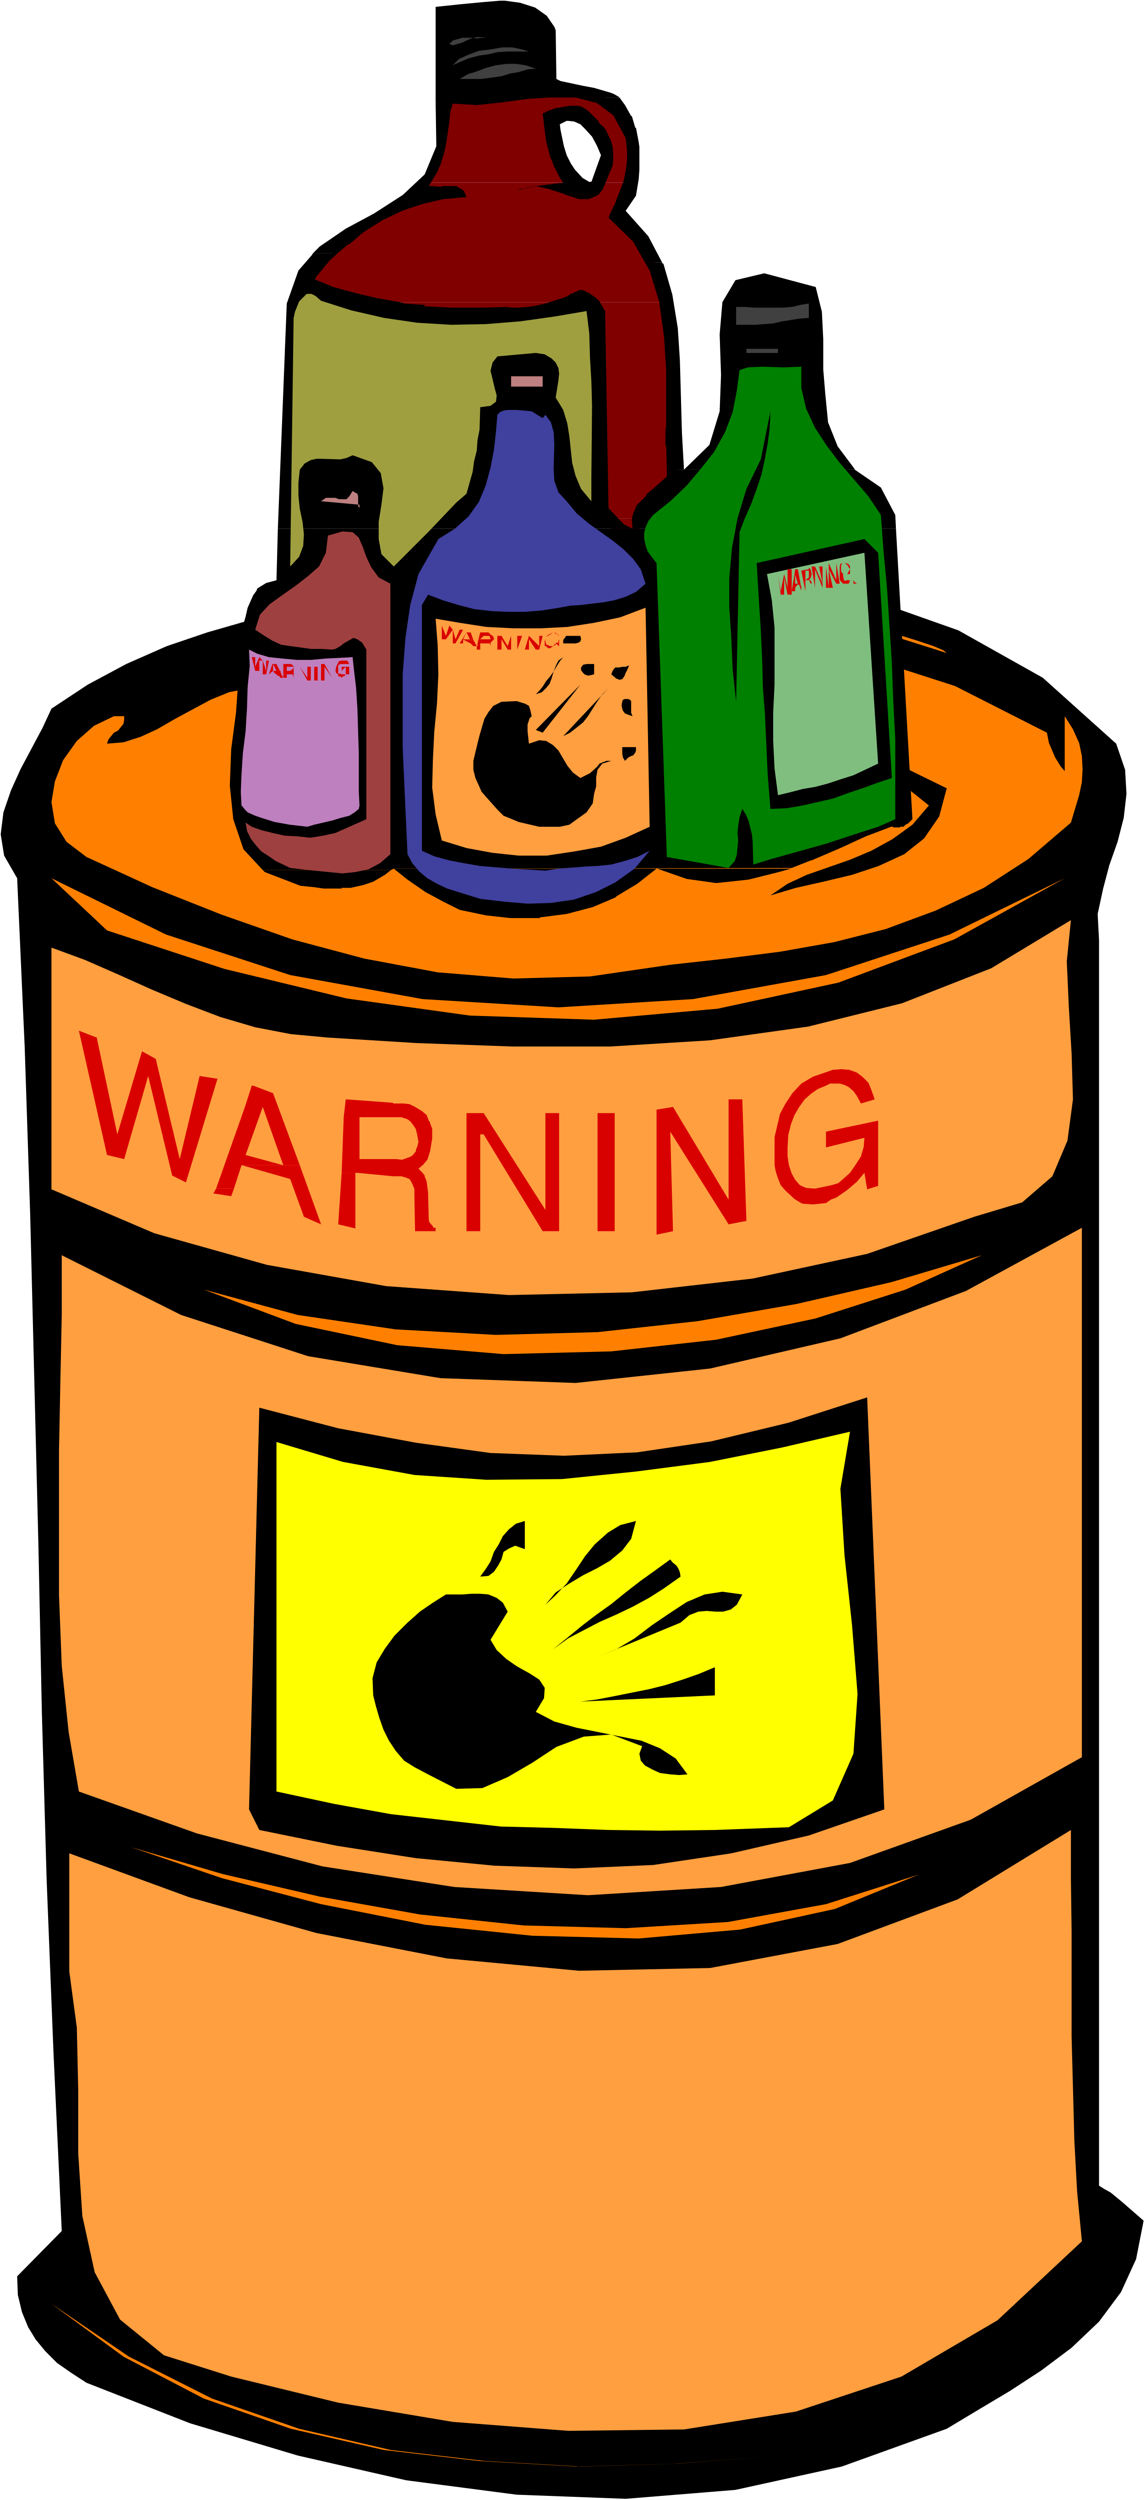 <?xml version="1.0" encoding="UTF-8" standalone="no"?>
<svg
   version="1.0"
   width="71.337mm"
   height="155.668mm"
   id="svg108"
   sodipodi:docname="Warning 4.wmf"
   xmlns:inkscape="http://www.inkscape.org/namespaces/inkscape"
   xmlns:sodipodi="http://sodipodi.sourceforge.net/DTD/sodipodi-0.dtd"
   xmlns="http://www.w3.org/2000/svg"
   xmlns:svg="http://www.w3.org/2000/svg">
  <rect width="100%" height="100%" fill="#808080" stroke="none"/>
  <sodipodi:namedview
     id="namedview108"
     pagecolor="#ffffff"
     bordercolor="#000000"
     borderopacity="0.25"
     inkscape:showpageshadow="2"
     inkscape:pageopacity="0.0"
     inkscape:pagecheckerboard="0"
     inkscape:deskcolor="#d1d1d1"
     inkscape:document-units="mm" />
  <defs
     id="defs1">
    <pattern
       id="WMFhbasepattern"
       patternUnits="userSpaceOnUse"
       width="6"
       height="6"
       x="0"
       y="0" />
  </defs>
  <path
     style="fill:#ffffff;fill-opacity:1;fill-rule:evenodd;stroke:none"
     d="M 0,588.353 H 269.621 V 0 H 0 Z"
     id="path1" />
  <path
     style="fill:#000000;fill-opacity:1;fill-rule:evenodd;stroke:none"
     d="m 269.298,522.586 -1.777,9.049 -3.554,7.756 -5.169,6.948 -6.462,6.14 -7.108,5.333 -7.431,4.848 -7.593,4.525 -7.27,4.363 -24.717,8.888 -25.04,5.494 -25.847,2.101 -25.686,-0.97 -26.009,-3.393 -25.524,-5.817 -25.363,-7.595 -24.393,-9.534 -3.716,-2.424 -3.231,-2.262 L 10.662,553.288 8.4,550.541 6.623,547.632 5.169,544.077 4.2,540.038 4.039,535.675 14.539,525.01 12.601,483.157 10.985,442.436 9.854,402.847 9.047,363.742 7.108,285.855 5.816,246.426 4.039,206.675 l -3.069,-5.333 -0.808,-5.009 0.646,-5.171 1.777,-5.171 2.262,-5.009 5.169,-9.695 2.1,-4.525 8.562,-5.656 9.047,-4.848 9.531,-4.201 9.531,-3.232 9.531,-2.747 9.854,-2.585 9.693,-2.262 10.016,-2.101 22.455,-2.585 23.747,-1.616 23.747,-0.323 23.586,1.939 22.778,4.201 21.486,7.595 19.87,11.15 17.285,15.513 2.1,6.14 0.323,5.656 -0.646,5.656 -1.454,5.656 -1.939,5.494 -1.454,5.494 -1.292,5.979 0.323,6.14 v 293.126 l 1.292,0.808 1.454,0.808 2.746,2.262 z"
     id="path2" />
  <path
     style="fill:#ff8000;fill-opacity:1;fill-rule:evenodd;stroke:none"
     d="m 181.416,578.011 -22.616,1.778 -23.101,0.646 -22.778,-1.293 -22.455,-2.585 -21.97,-5.009 -20.516,-7.11 -18.901,-9.857 -16.962,-12.443 18.255,12.443 19.547,9.857 20.516,7.11 21.647,5.009 22.132,2.585 22.455,1.293 22.455,-0.646 z"
     id="path3" />
  <path
     style="fill:#ff9f40;fill-opacity:1;fill-rule:evenodd;stroke:none"
     d="m 14.539,295.389 28.109,14.058 29.886,9.695 31.178,5.171 31.825,1.131 31.663,-3.393 30.694,-7.11 29.563,-11.15 27.301,-14.866 v 124.587 l -26.17,14.705 -28.432,10.18 -30.371,5.656 -31.34,1.939 -31.502,-1.939 -31.017,-4.848 -29.563,-7.756 -27.786,-9.857 -2.423,-14.058 -1.615,-15.513 -0.646,-16.644 v -16.805 -17.129 l 0.323,-16.482 0.323,-15.513 z"
     id="path4" />
  <path
     style="fill:#ff9f40;fill-opacity:1;fill-rule:evenodd;stroke:none"
     d="m 12.116,222.996 7.916,2.909 7.754,3.393 7.916,3.555 8.077,3.393 8.077,3.07 8.239,2.424 8.4,1.616 8.723,0.808 20.839,1.293 22.455,0.808 h 23.263 l 23.424,-1.454 23.101,-3.232 22.132,-5.494 21.001,-8.241 18.739,-11.311 -0.969,9.695 0.485,10.827 0.646,10.827 0.323,10.827 -1.292,9.695 -3.554,8.403 -7.108,6.14 -11.308,3.393 -25.201,8.726 -26.978,5.817 -28.432,3.232 -28.917,0.646 -28.917,-2.101 -28.109,-5.009 -26.494,-7.433 -24.232,-10.342 z"
     id="path5" />
  <path
     style="fill:#ff8000;fill-opacity:1;fill-rule:evenodd;stroke:none"
     d="m 250.72,206.675 -26.009,14.382 -27.301,10.18 -28.432,6.14 -29.078,2.585 -29.24,-0.97 -29.078,-4.04 -28.755,-6.948 -27.624,-9.049 -13.085,-12.281 26.978,13.25 29.24,9.534 31.178,5.656 31.986,1.939 31.663,-1.939 31.34,-5.656 29.078,-9.534 z"
     id="path6" />
  <path
     style="fill:#ff8000;fill-opacity:1;fill-rule:evenodd;stroke:none"
     d="m 26.817,168.54 h 2.423 v 0.808 l -0.162,0.97 -1.292,1.616 -0.969,0.485 -1.292,1.616 -0.323,0.97 3.877,-0.323 4.039,-1.293 3.877,-1.778 4.2,-2.424 4.2,-2.262 4.2,-2.262 4.362,-1.778 27.786,-5.494 24.07,-3.878 24.393,-2.909 24.555,-1.131 23.909,0.97 23.586,3.717 22.616,7.272 21.647,10.988 0.485,2.424 0.969,2.262 0.485,1.131 1.292,2.101 0.969,1.131 v -12.927 l 1.939,3.07 1.454,3.232 0.646,3.07 0.162,3.07 -0.162,3.07 -0.646,3.07 -1.939,6.464 -10.016,8.564 -10.501,6.787 -11.308,5.332 -11.793,4.363 -12.116,3.07 -12.762,2.262 -12.762,1.616 -13.085,1.454 -18.901,2.747 -18.093,0.485 -17.77,-1.454 -17.285,-3.232 -16.962,-4.525 -16.639,-5.817 -16.316,-6.464 -15.508,-7.11 -4.685,-3.555 -2.746,-4.363 -0.808,-5.009 0.808,-4.848 1.939,-5.009 3.231,-4.525 4.039,-3.555 z"
     id="path7" />
  <path
     style="fill:#ff9f40;fill-opacity:1;fill-rule:evenodd;stroke:none"
     d="m 16.316,436.134 28.271,10.342 29.886,8.403 30.694,5.979 31.178,2.909 30.855,-0.646 30.048,-5.656 28.271,-10.503 26.655,-16.321 v 11.796 l 0.162,12.119 v 12.281 12.443 l 0.323,12.119 0.323,12.281 0.646,11.958 1.131,11.796 -19.87,18.583 -22.616,13.25 -24.878,8.241 -26.332,4.201 -27.301,0.323 -27.14,-2.101 -26.978,-4.525 -25.201,-6.14 -15.832,-5.009 -10.339,-8.403 -5.977,-11.15 -2.908,-13.25 -0.969,-14.705 V 491.883 L 18.093,477.179 16.316,463.928 Z"
     id="path8" />
  <path
     style="fill:#ff8000;fill-opacity:1;fill-rule:evenodd;stroke:none"
     d="m 216.31,441.144 -19.709,8.08 -22.293,4.848 -23.909,2.101 -25.04,-0.646 -25.201,-2.585 -24.555,-4.848 -23.424,-6.14 -21.324,-7.272 21.486,6.302 22.94,5.333 23.586,4.201 24.393,2.585 24.07,0.646 24.07,-1.454 23.101,-4.201 z"
     id="path9" />
  <path
     style="fill:#ff8000;fill-opacity:1;fill-rule:evenodd;stroke:none"
     d="m 231.173,295.389 -17.932,8.08 -21.163,6.787 -23.424,5.009 -24.717,2.747 -25.363,0.646 -25.04,-2.101 -23.909,-5.009 -21.647,-8.08 22.132,5.979 23.101,3.393 23.586,1.293 23.909,-0.646 23.586,-2.585 23.263,-4.04 22.455,-5.171 z"
     id="path10" />
  <path
     style="fill:#000000;fill-opacity:1;fill-rule:evenodd;stroke:none"
     d="m 61.064,331.262 18.578,4.848 18.255,3.393 17.609,2.424 17.285,0.646 17.285,-0.808 17.447,-2.585 18.093,-4.363 18.578,-5.979 4.039,96.955 -17.77,6.14 -18.255,4.201 -18.416,2.747 -18.578,0.808 -18.739,-0.646 -18.578,-1.778 -18.578,-2.909 -18.255,-3.717 -2.423,-4.848 z"
     id="path11" />
  <path
     style="fill:#000000;fill-opacity:1;fill-rule:evenodd;stroke:none"
     d="m 81.419,172.418 17.609,-1.939 18.416,-1.454 18.739,-0.97 18.739,0.162 18.255,1.293 17.609,3.232 16.639,5.171 15.508,7.595 -1.777,6.625 -3.554,5.171 -4.685,3.717 -5.977,2.747 -6.3,2.101 -6.785,1.616 -6.462,1.454 -5.977,1.778 4.039,-2.747 4.523,-2.101 10.177,-3.555 5.008,-2.101 5.008,-2.747 4.685,-3.393 3.877,-4.525 -4.846,-3.878 -5.008,-3.232 -5.331,-2.909 -5.493,-2.262 -5.654,-1.939 -5.654,-1.293 -5.977,-1.131 -5.977,-0.485 -28.755,-1.616 -14.701,-0.646 -14.378,0.323 -14.216,1.454 -13.408,3.07 -12.762,4.686 -11.47,7.433 1.777,4.363 2.746,3.232 3.716,2.424 4.2,1.454 4.685,0.97 4.846,0.808 4.846,0.646 4.846,0.646 -5.169,-0.97 -5.169,-0.485 -10.501,-0.97 -5.331,-0.808 -4.523,-1.293 -4.2,-2.101 -3.231,-3.07 0.485,-4.04 1.939,-3.232 2.746,-2.585 3.392,-2.101 3.554,-1.778 3.877,-1.778 3.554,-1.778 z"
     id="path12" />
  <path
     style="fill:#ffff00;fill-opacity:1;fill-rule:evenodd;stroke:none"
     d="m 65.103,339.341 15.67,4.686 16.801,3.07 16.962,1.131 17.77,-0.162 17.447,-1.778 17.447,-2.262 16.962,-3.393 15.993,-3.717 -2.262,13.412 0.969,15.674 1.777,16.482 1.292,16.159 -0.969,14.058 -4.846,10.988 -10.339,6.302 -17.447,0.646 -12.924,0.162 -12.278,-0.162 -12.601,-0.485 -12.601,-0.323 -12.924,-1.454 -12.924,-1.454 -13.408,-2.424 -13.57,-2.909 z"
     id="path13" />
  <path
     style="fill:#ff8000;fill-opacity:1;fill-rule:evenodd;stroke:none"
     d="m 222.934,153.673 -0.808,-0.646 -2.262,-0.97 -3.877,-1.293 -4.685,-1.454 -5.331,-1.778 -5.169,-1.454 -5.169,-1.778 -4.523,-1.293 -13.408,-0.646 -13.085,-0.323 -12.762,-0.323 -12.924,0.485 -12.924,0.485 -13.085,0.97 -13.247,1.616 -13.408,1.939 16.478,-3.555 17.285,-2.101 17.609,-0.97 17.77,0.323 17.77,1.454 17.285,2.747 16.639,3.555 z"
     id="path14" />
  <path
     style="fill:#000000;fill-opacity:1;fill-rule:evenodd;stroke:none"
     d="m 105.005,375.215 h 1.939 1.939 l 2.1,-0.162 h 2.1 l 1.939,0.162 1.939,0.808 1.454,1.131 1.131,2.101 -4.039,6.625 1.454,2.424 2.262,2.101 2.585,1.778 2.908,1.616 2.262,1.454 1.292,1.939 -0.162,2.424 -1.939,3.232 4.362,2.262 5.169,1.454 15.347,3.07 4.362,1.778 3.716,2.424 2.746,3.717 -1.939,0.162 -2.1,-0.162 -2.423,-0.323 -1.777,-0.808 -1.777,-0.97 -0.969,-1.131 -0.323,-1.616 0.646,-1.778 -7.27,-2.747 -6.462,0.485 -6.462,2.424 -5.654,3.717 -5.816,3.393 -5.977,2.585 -6.139,0.162 -6.623,-3.393 -3.069,-1.616 -2.585,-1.616 -1.939,-2.262 -1.615,-2.424 -1.292,-2.585 -0.969,-2.747 -0.808,-2.747 -0.646,-2.585 -0.162,-4.04 0.969,-3.717 1.939,-3.232 2.262,-3.07 2.908,-2.909 3.069,-2.747 3.069,-2.101 z"
     id="path15" />
  <path
     style="fill:#000000;fill-opacity:1;fill-rule:evenodd;stroke:none"
     d="m 109.044,381.84 0.162,0.97 0.323,1.131 -0.485,1.131 -0.646,0.97 -0.646,0.97 -0.808,0.97 -1.131,0.97 -0.808,0.97 0.969,1.778 1.131,2.101 1.131,1.616 1.454,1.616 1.292,1.131 1.939,1.131 2.262,0.646 2.908,0.485 -0.969,0.162 -0.808,0.808 -0.323,0.808 -0.162,0.646 -0.323,1.131 v 1.131 0.646 1.293 l 6.3,3.878 -3.554,-0.162 h -3.716 -3.554 l -3.554,-0.162 -3.231,-0.808 -2.908,-1.293 -2.423,-2.262 -2.1,-3.393 -0.646,-4.363 v -3.878 l 0.808,-3.232 1.292,-2.909 1.939,-2.262 2.423,-1.939 2.746,-1.454 z"
     id="path16" />
  <path
     style="fill:#000000;fill-opacity:1;fill-rule:evenodd;stroke:none"
     d="m 123.583,357.924 v 6.625 l -2.262,-0.808 -1.454,0.646 -1.292,0.808 -0.485,1.778 -0.808,1.454 -0.969,1.454 -1.292,0.97 -1.939,0.162 1.292,-1.778 1.131,-1.778 0.808,-2.262 1.131,-1.778 0.969,-1.939 1.454,-1.616 1.615,-1.293 z"
     id="path17" />
  <path
     style="fill:#000000;fill-opacity:1;fill-rule:evenodd;stroke:none"
     d="m 196.117,193.586 -9.37,2.747 -9.693,2.262 -10.177,1.778 -10.824,1.131 -10.824,0.323 h -10.824 l -10.824,-0.485 -10.501,-1.131 10.016,0.162 h 10.339 l 10.177,-0.485 10.339,-0.485 10.339,-1.131 10.501,-1.131 10.662,-1.616 z"
     id="path18" />
  <path
     style="fill:#000000;fill-opacity:1;fill-rule:evenodd;stroke:none"
     d="m 149.753,357.924 -1.131,4.201 -2.1,2.747 -2.908,2.424 -3.069,1.778 -3.231,1.616 -3.231,1.939 -3.231,2.101 -2.423,2.909 2.423,-2.262 2.585,-2.747 2.1,-3.07 2.262,-3.393 2.262,-2.747 3.069,-2.747 2.908,-1.778 z"
     id="path19" />
  <path
     style="fill:#000000;fill-opacity:1;fill-rule:evenodd;stroke:none"
     d="m 157.831,366.973 0.485,0.646 0.969,0.808 0.323,0.485 0.323,0.646 0.162,0.485 0.162,0.97 -3.877,2.747 -3.554,2.262 -3.877,2.101 -3.716,1.778 -4.039,1.778 -3.716,1.939 -3.716,1.939 -3.554,2.585 3.392,-2.747 3.554,-2.909 3.392,-2.585 3.392,-2.424 3.392,-2.747 3.554,-2.747 3.392,-2.424 z"
     id="path20" />
  <path
     style="fill:#000000;fill-opacity:1;fill-rule:evenodd;stroke:none"
     d="m 168.331,392.343 v 6.625 l -31.663,1.454 3.877,-0.485 4.2,-0.808 4.039,-0.808 4.039,-0.808 3.877,-0.97 4.039,-1.293 3.716,-1.293 z"
     id="path21" />
  <path
     style="fill:#000000;fill-opacity:1;fill-rule:evenodd;stroke:none"
     d="m 174.793,375.215 -1.292,2.424 -1.454,1.131 -1.777,0.485 h -1.777 l -2.1,-0.162 -1.939,0.162 -2.1,0.808 -2.1,1.778 -19.547,8.08 4.362,-1.778 4.362,-2.585 4.039,-3.07 4.039,-2.747 4.2,-2.747 4.2,-1.778 4.2,-0.646 z"
     id="path22" />
  <path
     style="fill:#ff8000;fill-opacity:1;fill-rule:evenodd;stroke:none"
     d="m 240.219,552.642 -3.554,2.585 -3.231,2.585 -3.392,1.939 -3.392,2.101 -3.392,1.616 -3.392,1.454 -3.716,1.293 -3.716,1.131 3.716,-1.131 3.716,-1.293 3.392,-1.454 3.392,-1.616 3.392,-2.101 3.392,-1.939 3.231,-2.585 z"
     id="path23" />
  <path
     style="fill:#ff8000;fill-opacity:1;fill-rule:evenodd;stroke:none"
     d="m 244.096,550.218 8.077,-6.464 z"
     id="path24" />
  <path
     style="fill:#d90000;fill-opacity:1;fill-rule:evenodd;stroke:none"
     d="m 29.24,272.766 -4.039,-0.97 -6.623,-29.248 4.2,1.616 4.846,22.784 5.816,-19.553 3.231,1.778 5.654,23.592 4.685,-19.553 4.2,0.646 -7.431,24.4 -3.231,-1.616 -5.654,-23.431 z"
     id="path25" />
  <path
     style="fill:#d90000;fill-opacity:1;fill-rule:evenodd;stroke:none"
     d="m 59.287,255.476 -1.615,5.009 H 61.872 l 4.846,13.735 -8.885,-2.424 4.039,-11.311 h -4.2 l -6.785,19.229 h 4.2 l 1.777,-5.494 h 13.731 l -6.3,-16.967 -4.685,-1.778 z"
     id="path26" />
  <path
     style="fill:#d90000;fill-opacity:1;fill-rule:evenodd;stroke:none"
     d="m 50.887,279.714 -0.646,1.131 4.2,0.646 0.646,-1.778 z"
     id="path27" />
  <path
     style="fill:#d90000;fill-opacity:1;fill-rule:evenodd;stroke:none"
     d="m 57.026,274.22 11.308,3.232 3.231,8.888 4.039,1.778 -5.008,-13.897 z"
     id="path28" />
  <path
     style="fill:#d90000;fill-opacity:1;fill-rule:evenodd;stroke:none"
     d="m 80.935,262.909 -0.485,13.089 h 3.716 l 8.4,0.808 h 1.939 l 1.131,0.323 0.323,0.162 0.485,0.162 0.485,0.808 0.646,1.454 v 1.454 l 0.162,8.564 h 4.846 v -0.808 h -0.485 l -0.162,-0.323 -0.808,-0.97 -0.162,-0.485 -0.162,-6.464 -0.323,-2.585 -0.485,-1.293 v -0.162 l -0.485,-0.646 -0.969,-0.97 1.131,-0.97 0.808,-0.97 0.162,-0.162 0.646,-2.101 0.485,-2.909 v -2.262 l -0.646,-1.778 -0.162,-0.162 -0.485,-1.293 -1.131,-0.97 -1.615,-0.97 -1.292,-0.646 -1.454,-0.162 h -2.423 v -0.162 l -11.147,-0.808 -0.485,4.201 h 13.57 l 1.454,0.485 0.646,0.485 0.646,0.808 0.646,0.97 0.323,1.293 0.323,1.778 -0.323,1.293 -0.162,0.162 -0.162,0.808 -0.808,0.97 -0.646,0.323 -1.777,0.646 -1.292,-0.162 h -0.646 -8.077 v -9.857 z"
     id="path29" />
  <path
     style="fill:#d90000;fill-opacity:1;fill-rule:evenodd;stroke:none"
     d="m 80.45,275.998 -0.808,12.119 4.039,0.97 v -13.089 z"
     id="path30" />
  <path
     style="fill:#d90000;fill-opacity:1;fill-rule:evenodd;stroke:none"
     d="m 128.429,261.939 h 3.231 v 27.794 h -3.877 l -13.893,-22.784 h -0.808 v 22.784 h -3.231 V 261.939 h 4.039 l 14.539,22.784 z"
     id="path31" />
  <path
     style="fill:#d90000;fill-opacity:1;fill-rule:evenodd;stroke:none"
     d="m 144.745,289.733 h -4.039 V 261.939 h 4.039 z"
     id="path32" />
  <path
     style="fill:#d90000;fill-opacity:1;fill-rule:evenodd;stroke:none"
     d="m 171.562,258.707 h 3.231 l 0.969,28.602 -4.2,0.808 -13.731,-21.815 0.646,23.431 -3.877,0.808 v -29.41 l 3.877,-0.646 13.085,21.815 z"
     id="path33" />
  <path
     style="fill:#d90000;fill-opacity:1;fill-rule:evenodd;stroke:none"
     d="m 194.502,266.302 12.278,-2.585 v 15.351 l -2.585,0.808 -0.646,-3.878 -1.777,2.101 -2.262,1.939 -2.585,1.778 -1.292,0.485 -1.131,0.808 -3.069,0.323 -2.423,-0.162 -0.646,-0.323 -1.292,-0.808 -2.1,-1.939 -1.131,-1.293 -0.646,-1.616 -0.485,-1.454 -0.323,-1.616 v -2.909 -3.717 l 0.646,-2.747 0.646,-2.747 1.292,-2.424 1.615,-2.424 2.1,-2.262 2.746,-1.616 4.685,-1.616 1.939,-0.162 1.939,0.162 1.777,0.646 1.292,0.97 1.454,1.454 0.646,1.616 0.808,2.262 -3.231,0.97 -0.969,-1.778 -0.808,-1.131 -1.131,-0.97 -0.969,-0.485 -1.131,-0.323 h -1.131 -1.131 l -0.969,0.485 -1.939,0.808 -1.615,1.131 -1.454,1.293 -1.292,1.778 -1.131,1.939 -0.808,2.101 -0.646,2.585 -0.162,2.909 v 2.101 l 0.323,2.101 0.646,1.939 0.808,1.454 1.131,1.293 1.454,0.646 2.1,0.162 3.877,-0.808 1.615,-0.485 1.292,-1.131 1.454,-1.293 1.454,-2.101 1.131,-1.778 0.646,-2.262 0.162,-2.101 -9.047,2.262 z"
     id="path34" />
  <path
     style="fill:#800000;fill-opacity:1;fill-rule:evenodd;stroke:none"
     d="m 134.73,26.663 h 0.646 l 0.969,0.323 1.292,0.323 1.131,0.646 0.969,0.808 1.131,2.101 1.939,3.393 0.485,0.646 v 0.808 1.293 l -0.485,1.293 -1.131,1.616 -0.646,1.616 -0.485,0.323 -0.969,0.808 -0.808,0.162 -2.262,0.162 h -0.808 l -0.808,-0.162 -0.162,-0.162 H 134.568 l -0.808,-0.808 -0.646,-1.293 -0.646,-1.939 -1.454,-3.393 -0.485,-1.939 -0.162,-1.293 -0.646,-1.616 -0.323,-1.778 v -0.323 l 0.485,-0.162 0.323,-0.485 0.646,-0.323 0.485,-0.162 0.646,-0.485 h 14.701 l -2.423,-3.232 -2.1,-0.646 -3.716,-0.97 -4.362,-0.808 -1.454,-0.646 -2.262,-0.162 h -1.777 l -2.423,0.485 -2.1,0.162 -4.039,0.646 -1.615,0.485 -3.392,0.323 -6.946,0.808 h -0.969 v 0.162 l -1.939,0.162 h -0.162 l -0.162,0.646 -0.323,1.131 -0.323,3.07 -0.808,4.848 -0.162,1.131 v 1.454 l -0.323,1.778 -0.323,0.808 -1.292,2.747 -1.454,1.939 h 47.979 l 0.162,-0.646 0.646,-2.909 0.323,-1.131 v -2.909 l 0.162,-0.808 v -2.424 l -0.162,-0.97 -0.323,-1.454 v -0.162 l -0.646,-0.97 -1.131,-1.616 -0.162,-0.323 z"
     id="path35" />
  <path
     style="fill:#800000;fill-opacity:1;fill-rule:evenodd;stroke:none"
     d="m 99.836,42.983 -0.162,0.323 -1.131,1.454 -1.292,0.323 -2.262,1.778 -3.877,3.393 -0.162,0.162 -11.631,8.403 -7.916,6.302 -1.131,2.424 -0.808,1.778 -0.646,1.778 h 87.558 l -1.131,-6.302 -0.969,-3.07 -0.646,-2.101 -0.969,-1.939 -0.646,-0.97 -1.454,-1.939 -0.808,-0.97 -0.162,-0.162 -1.454,-1.131 -1.131,-0.808 -1.131,-1.131 -0.646,-0.97 -0.162,-0.646 0.485,-1.131 0.485,-0.485 0.808,-1.939 0.969,-2.424 z"
     id="path36" />
  <path
     style="fill:#800000;fill-opacity:1;fill-rule:evenodd;stroke:none"
     d="m 141.514,122.001 5.654,5.656 h 0.162 v -0.162 h 0.485 l 1.131,-0.323 0.969,-1.131 0.646,-1.131 0.162,-1.616 0.323,-1.293 z"
     id="path37" />
  <path
     style="fill:#800000;fill-opacity:1;fill-rule:evenodd;stroke:none"
     d="m 68.819,71.1 -1.131,3.393 -0.485,5.494 -0.323,13.25 -0.162,30.218 73.665,-1.454 h 10.662 l 1.454,-2.101 1.292,-1.778 2.423,-2.262 0.808,-0.97 2.262,-1.778 h 0.323 v -7.11 l -0.485,-4.848 -0.323,-10.827 -0.323,-1.778 -0.323,-1.939 -0.646,-5.171 -0.323,-4.04 -0.808,-6.302 z"
     id="path38" />
  <path
     style="fill:#000000;fill-opacity:1;fill-rule:evenodd;stroke:none"
     d="m 102.582,24.239 0.162,10.18 -2.746,6.625 -5.169,4.848 -6.785,4.363 -6.623,3.555 -6.139,4.201 -1.615,1.616 h 5.816 l 2.262,-1.939 0.646,-0.323 3.231,-2.747 4.362,-2.747 4.685,-2.262 4.846,-1.616 4.846,-1.131 5.493,-0.485 -0.646,-1.454 -0.162,-0.162 -0.808,-0.485 -0.808,-0.485 h -1.131 -1.777 l -0.808,0.162 -1.777,-0.162 h -0.969 l 1.939,-3.232 0.808,-1.778 0.808,-2.585 0.485,-2.101 0.808,-5.333 0.162,-2.101 0.646,-2.424 z"
     id="path39" />
  <path
     style="fill:#000000;fill-opacity:1;fill-rule:evenodd;stroke:none"
     d="m 130.852,22.946 h 4.685 l 5.008,1.293 3.877,2.909 2.908,5.333 0.323,2.909 v 2.262 l -0.323,2.585 -0.485,2.424 -1.777,4.525 v 0.162 l -1.454,3.07 -0.323,0.808 5.816,5.656 2.746,4.848 h 4.039 l -3.231,-6.14 -5.331,-5.979 2.423,-3.555 0.646,-3.878 0.162,-2.262 v -5.333 l -0.162,-1.131 -0.646,-3.393 h -0.162 l -0.808,-2.747 h -0.162 l -1.454,-2.585 -1.292,-1.778 z"
     id="path40" />
  <path
     style="fill:#000000;fill-opacity:1;fill-rule:evenodd;stroke:none"
     d="m 179.962,64.313 -6.785,1.616 -3.069,5.171 -0.646,7.595 0.323,9.534 -0.323,8.564 -2.423,7.918 -5.977,5.817 -0.485,-8.726 -0.485,-17.129 -0.485,-7.433 -1.292,-7.918 -2.1,-7.272 h -0.162 l -0.162,-0.323 h -4.039 l 1.131,1.939 2.262,7.433 1.131,8.241 0.485,7.595 v 13.897 h -0.162 v 4.04 h 0.162 l 0.162,5.656 h 44.264 l -0.162,-0.323 -0.485,-0.646 -3.392,-4.525 -2.262,-5.656 -0.646,-6.625 -0.485,-5.817 v -7.11 l -0.323,-6.464 -1.454,-5.817 z"
     id="path41" />
  <path
     style="fill:#000000;fill-opacity:1;fill-rule:evenodd;stroke:none"
     d="m 73.665,59.627 -0.162,0.323 -3.231,3.717 -2.746,7.756 -2.1,53.002 H 210.979 l -0.162,-3.232 -3.392,-6.464 -6.139,-4.201 h -44.264 v 1.616 l -2.908,2.585 -1.939,1.616 v 0.323 l -2.262,2.262 -0.808,1.939 -0.323,1.293 0.162,2.262 -1.939,-0.97 -1.292,-1.293 -2.423,-2.585 -0.808,-46.377 -0.485,-0.808 h -21.324 l -1.454,-0.162 -5.654,0.162 h 28.432 l -0.808,-1.454 -0.808,-0.808 -1.615,-1.131 -1.292,-0.646 -0.808,-0.162 -2.585,1.131 -0.323,0.323 -1.292,0.485 -4.039,1.293 -2.908,0.646 -1.454,0.162 -2.262,0.162 h -15.67 l -6.139,-0.323 v -0.323 l -5.008,-0.323 v -0.162 l -6.3,-1.131 -4.846,-1.131 -5.331,-1.454 -4.362,-1.778 0.323,-0.646 3.069,-3.717 1.939,-1.778 z"
     id="path42" />
  <path
     style="fill:#000000;fill-opacity:1;fill-rule:evenodd;stroke:none"
     d="m 65.426,124.425 -0.323,12.119 -2.423,0.646 -2.1,1.293 -0.162,0.485 -0.808,1.131 -1.292,2.909 -0.485,2.101 -0.646,2.262 -1.131,3.07 0.162,8.08 -0.646,9.211 -1.131,8.564 -0.323,8.564 0.808,7.918 2.423,7.11 4.523,4.848 h 30.209 l 0.646,-0.323 93.697,-0.162 4.523,-1.778 h 0.162 l 6.785,-2.909 5.977,-2.747 5.977,-2.262 h 2.908 l 0.485,-0.485 0.646,-0.323 0.969,-0.97 -3.877,-68.353 z"
     id="path43" />
  <path
     style="fill:#000000;fill-opacity:1;fill-rule:evenodd;stroke:none"
     d="m 117.767,0.162 -3.877,0.323 -5.169,0.485 -6.139,0.646 V 24.239 l 4.362,0.162 5.331,0.323 6.139,-0.646 5.816,-0.808 5.331,-0.323 h 16.155 v -0.162 l -1.131,-0.646 -0.808,-0.323 -3.877,-1.131 -2.585,-0.485 -5.331,-1.131 -0.969,-0.485 -0.162,-11.473 -0.323,-0.808 -1.777,-2.585 -2.746,-1.939 -3.554,-1.131 -3.554,-0.485 z"
     id="path44" />
  <path
     style="fill:#000000;fill-opacity:1;fill-rule:evenodd;stroke:none"
     d="m 154.761,204.413 6.946,2.424 6.946,0.97 7.593,-0.808 7.108,-1.778 2.908,-0.808 z"
     id="path45" />
  <path
     style="fill:#000000;fill-opacity:1;fill-rule:evenodd;stroke:none"
     d="m 92.728,204.413 3.231,2.585 4.2,2.909 4.2,2.262 3.877,1.939 6.139,1.293 5.816,0.646 h 6.946 v -0.162 l 6.3,-0.808 6.139,-1.616 5.331,-2.262 0.323,-0.323 4.846,-2.909 4.523,-3.555 z"
     id="path46" />
  <path
     style="fill:#000000;fill-opacity:1;fill-rule:evenodd;stroke:none"
     d="m 210.01,194.556 h 0.162 0.162 v 0.162 h 0.323 0.162 0.323 0.162 0.162 0.323 0.162 v -0.162 h 0.162 0.162 0.162 z"
     id="path47" />
  <path
     style="fill:#000000;fill-opacity:1;fill-rule:evenodd;stroke:none"
     d="m 61.872,204.736 0.485,0.485 8.4,3.232 3.231,0.323 2.262,0.323 h 4.2 v -0.162 h 2.1 l 2.908,-0.646 2.423,-0.808 2.746,-1.616 1.454,-1.131 z"
     id="path48" />
  <path
     style="fill:#9f4040;fill-opacity:1;fill-rule:evenodd;stroke:none"
     d="m 78.996,196.01 7.27,-3.232 v -39.913 l -0.969,-1.616 -1.131,-0.808 -0.969,-0.323 -2.262,1.293 -0.808,0.646 -1.131,0.646 -0.808,0.162 -2.585,-0.162 h -2.423 l -4.685,-0.646 -2.262,-0.323 -2.1,-0.97 -2.1,-1.293 -1.939,-1.293 1.131,-3.555 2.262,-2.424 2.908,-2.101 3.231,-2.262 2.908,-2.262 2.585,-2.262 1.615,-3.232 0.485,-4.04 3.392,-0.97 2.423,0.162 1.454,1.293 0.969,2.262 0.808,2.262 1.131,2.424 1.777,2.424 2.746,1.454 v 63.667 l -2.423,2.101 -2.746,1.454 -3.069,0.646 -3.069,0.323 -3.231,-0.323 -3.231,-0.323 -3.069,-0.323 -2.746,-0.323 -3.392,-1.616 -1.615,-1.131 -1.777,-1.131 -1.292,-1.454 -1.131,-1.454 -0.969,-1.939 -0.323,-1.939 1.454,0.97 2.262,0.808 2.585,0.646 2.908,0.646 3.069,0.162 2.908,0.323 3.069,-0.485 z"
     id="path49" />
  <path
     style="fill:#be80be;fill-opacity:1;fill-rule:evenodd;stroke:none"
     d="m 56.864,189.546 -0.162,-3.232 0.162,-4.04 0.323,-5.009 0.646,-5.171 0.323,-5.333 0.162,-5.171 0.485,-4.848 -0.162,-3.878 1.939,0.97 2.746,0.808 3.069,0.323 3.554,0.323 h 3.392 l 3.392,-0.323 3.392,-0.162 2.908,-0.162 0.323,3.07 0.485,4.04 0.323,5.009 0.162,5.333 0.162,5.171 v 5.009 4.04 l 0.162,3.232 -0.162,0.808 -0.969,0.808 -1.292,0.808 -1.939,0.485 -2.1,0.646 -2.1,0.485 -2.1,0.485 -1.615,0.485 -4.2,-0.485 -3.554,-0.646 -2.585,-0.808 -1.939,-0.646 -1.777,-0.808 -0.646,-0.646 -0.646,-0.808 z"
     id="path50" />
  <path
     style="fill:#9f9f40;fill-opacity:1;fill-rule:evenodd;stroke:none"
     d="m 69.142,74.817 0.323,-1.454 0.969,-2.424 0.969,-0.97 0.808,-0.808 h 1.131 l 0.969,0.485 1.292,1.131 7.108,2.262 7.754,1.778 7.754,1.131 8.077,0.485 8.077,-0.162 8.077,-0.646 8.077,-1.131 7.593,-1.293 0.646,5.333 0.162,5.656 0.323,5.494 0.162,5.817 -0.162,16.967 v 5.494 l -2.423,-2.909 -1.292,-3.07 -0.808,-3.07 -0.646,-6.14 -0.485,-3.07 -0.969,-3.232 -1.777,-2.909 0.646,-4.04 0.162,-1.616 -0.162,-1.293 -0.646,-1.293 -0.969,-0.97 -1.615,-0.97 -2.1,-0.323 -9.047,0.808 -1.131,1.454 -0.485,1.939 0.485,1.939 0.485,2.101 0.485,1.778 -0.162,1.454 -1.292,0.97 -2.423,0.323 -0.162,5.333 -0.485,2.424 -0.162,2.424 -0.646,2.585 -0.323,2.424 -1.454,5.171 -2.423,2.101 -6.462,6.787 -6.3,6.302 -1.939,1.939 -2.908,-2.909 -0.646,-3.555 v -4.04 l 0.646,-4.04 0.485,-3.878 -0.646,-3.555 -2.1,-2.585 -4.523,-1.616 -1.454,0.646 -1.454,0.323 -5.493,-0.162 -1.454,0.323 -1.454,0.808 -1.131,1.454 -0.323,3.07 v 3.07 l 0.323,3.07 0.646,3.07 0.323,2.909 -0.162,2.747 -0.969,2.585 -2.1,2.262 z"
     id="path51" />
  <path
     style="fill:#be8080;fill-opacity:1;fill-rule:evenodd;stroke:none"
     d="m 83.035,115.538 0.485,0.323 0.646,0.323 0.162,0.646 v 0.646 0.646 0.646 0.323 l 0.323,0.485 v -0.808 l -9.047,-0.808 1.131,-0.808 h 1.131 1.131 l 0.808,0.323 h 0.808 0.969 l 0.646,-0.646 z"
     id="path52" />
  <path
     style="fill:#40409f;fill-opacity:1;fill-rule:evenodd;stroke:none"
     d="m 103.228,126.849 3.877,-2.424 3.231,-2.909 2.423,-3.393 1.615,-3.878 1.131,-4.201 0.808,-4.201 0.485,-4.363 0.323,-3.878 0.646,-0.646 0.808,-0.323 0.969,-0.162 h 2.262 l 3.392,0.323 2.585,1.616 0.646,-0.808 1.292,1.778 0.646,2.262 0.162,2.909 -0.162,5.656 0.162,2.909 0.969,2.747 1.939,2.101 2.423,2.909 2.908,2.424 5.654,4.04 2.423,1.939 2.262,2.262 1.777,2.424 1.131,3.393 -2.262,1.939 -2.423,1.131 -2.585,0.808 -2.585,0.485 -5.331,0.646 -2.585,0.162 -2.585,0.485 -4.039,0.646 -4.039,0.323 h -4.039 l -3.716,-0.162 -4.2,-0.485 -3.716,-0.97 -3.716,-1.131 -3.392,-1.293 -1.454,2.424 v 57.85 l 2.908,1.293 3.554,0.97 3.392,0.646 3.716,0.646 7.593,0.646 7.916,0.485 3.069,-0.485 6.3,-0.485 3.069,-0.162 3.069,-0.323 3.069,-0.808 3.069,-0.97 2.908,-1.454 -3.554,4.201 -4.523,3.232 -4.523,2.262 -5.169,1.778 -5.493,0.808 -5.493,0.162 -5.654,-0.485 -5.493,-0.646 -5.169,-1.616 -2.585,-0.808 -2.423,-1.131 -2.262,-1.293 -1.939,-1.616 -1.615,-1.939 -1.131,-2.101 -1.131,-25.047 v -8.726 -8.564 l 0.646,-8.564 1.131,-7.756 1.939,-7.272 z"
     id="path53" />
  <path
     style="fill:#ff9f40;fill-opacity:1;fill-rule:evenodd;stroke:none"
     d="m 102.582,145.594 5.654,0.97 6.3,0.97 6.3,0.323 h 6.462 l 6.3,-0.323 6.3,-0.97 6.139,-1.293 5.977,-2.262 0.969,51.548 -5.654,2.585 -5.816,2.101 -6.3,1.131 -6.462,0.97 h -6.623 l -6.139,-0.646 -6.139,-1.131 -5.816,-1.778 -1.454,-6.14 -0.808,-6.302 0.162,-6.464 0.323,-6.625 0.646,-6.787 0.323,-6.787 -0.162,-6.787 z"
     id="path54" />
  <path
     style="fill:#404040;fill-opacity:1;fill-rule:evenodd;stroke:none"
     d="m 114.698,8.888 -1.292,-0.162 h -1.131 l -1.292,0.323 -1.131,0.485 -0.969,0.485 -1.131,0.323 -1.131,0.323 -0.808,-0.323 0.808,-0.808 1.131,-0.323 1.131,-0.323 h 0.969 1.131 l 1.292,0.162 1.131,-0.162 z"
     id="path55" />
  <path
     style="fill:#404040;fill-opacity:1;fill-rule:evenodd;stroke:none"
     d="m 124.552,12.119 h -2.746 -2.262 l -2.423,0.162 -2.1,0.485 -2.262,0.323 -2.423,0.646 -1.939,0.808 -1.777,0.808 1.454,-1.454 2.1,-0.97 2.585,-0.97 2.746,-0.323 2.746,-0.485 h 2.423 l 2.262,0.485 z"
     id="path56" />
  <path
     style="fill:#404040;fill-opacity:1;fill-rule:evenodd;stroke:none"
     d="m 126.168,16.159 -1.939,0.162 -2.1,0.646 -1.939,0.323 -2.1,0.646 -2.262,0.323 -2.585,0.323 h -2.423 -2.585 l 1.939,-1.131 2.1,-0.646 2.1,-0.808 2.423,-0.646 2.423,-0.323 h 2.262 l 2.262,0.323 z"
     id="path57" />
  <path
     style="fill:#000000;fill-opacity:1;fill-rule:evenodd;stroke:none"
     d="m 118.09,165.146 3.554,-0.162 2.1,0.646 0.808,0.485 0.323,0.97 0.323,1.454 -0.485,0.485 -0.485,1.454 v 1.616 l 0.323,2.909 2.423,-0.808 1.615,0.162 1.615,0.97 1.292,1.293 2.1,3.555 1.292,1.616 1.777,1.293 1.292,-0.646 0.969,-0.485 1.615,-1.454 0.646,-0.808 0.808,-0.323 0.808,-0.323 h 1.131 l -2.1,0.646 -1.131,1.454 -0.323,1.778 v 2.101 l -0.485,1.778 -0.323,2.262 -1.454,2.101 -2.262,1.616 -1.777,1.293 -2.262,0.485 h -2.423 -2.423 l -4.846,-1.131 -1.939,-0.808 -1.615,-0.646 -1.454,-1.454 -2.585,-2.909 -1.131,-1.293 -0.646,-1.454 -0.808,-1.778 -0.485,-1.939 v -2.101 l 0.969,-4.04 0.485,-1.939 1.131,-3.878 0.969,-1.616 1.131,-1.454 z"
     id="path58" />
  <path
     style="fill:#000000;fill-opacity:1;fill-rule:evenodd;stroke:none"
     d="m 118.575,168.54 h 2.262 l 0.969,1.293 v 1.939 2.424 l -0.162,2.262 0.808,1.939 2.1,0.808 3.877,-0.162 0.808,1.293 1.292,1.454 1.454,1.131 2.1,1.293 1.292,1.131 0.808,1.293 v 1.454 l -1.292,1.454 -1.615,0.646 -1.777,0.485 h -1.777 -1.454 l -1.939,-0.162 -1.615,-0.323 -1.777,-0.485 -1.615,-0.162 -1.939,-1.616 -1.454,-1.939 -1.454,-1.939 -0.969,-2.101 -0.808,-2.424 -0.162,-2.262 0.162,-2.424 0.808,-2.424 0.485,-0.485 0.323,-0.323 0.485,-0.646 0.323,-0.646 0.162,-0.485 0.485,-0.646 0.323,-0.485 z"
     id="path59" />
  <path
     style="fill:#be8080;fill-opacity:1;fill-rule:evenodd;stroke:none"
     d="m 127.783,88.552 v 2.424 h -7.431 v -2.424 z"
     id="path60" />
  <path
     style="fill:#000000;fill-opacity:1;fill-rule:evenodd;stroke:none"
     d="m 127.783,172.418 -1.615,-0.646 10.501,-10.665 z"
     id="path61" />
  <path
     style="fill:#000000;fill-opacity:1;fill-rule:evenodd;stroke:none"
     d="m 132.629,154.643 -1.131,0.808 -0.646,1.293 -0.485,1.293 -0.485,1.616 -0.485,1.293 -0.808,0.97 -0.969,0.97 -1.454,0.485 0.808,-0.808 0.808,-0.97 0.808,-1.293 0.969,-1.131 0.808,-1.131 0.646,-1.131 0.808,-1.293 z"
     id="path62" />
  <path
     style="fill:#000000;fill-opacity:1;fill-rule:evenodd;stroke:none"
     d="m 121.806,44.599 4.362,-0.808 h -0.646 l -0.323,0.162 h -0.485 l -0.323,0.323 h -0.808 l -0.485,0.162 -0.646,0.162 z"
     id="path63" />
  <path
     style="fill:#000000;fill-opacity:1;fill-rule:evenodd;stroke:none"
     d="m 133.76,28.44 1.454,0.162 1.454,0.646 1.131,1.131 1.615,1.778 1.131,2.101 0.969,2.262 -2.262,6.302 h -0.323 -0.162 l -1.615,-0.97 -1.777,-1.939 -0.969,-1.454 -0.969,-1.939 -0.646,-2.101 -0.808,-3.878 -0.162,-1.293 1.615,-0.808 h 7.431 l -2.262,-2.262 -0.646,-0.485 -1.131,-0.646 -1.131,-0.162 h -1.454 l -2.908,0.485 h -0.323 l -2.585,0.97 v 0.162 l -0.646,0.162 0.808,6.625 1.131,4.201 h 0.162 l 0.646,1.939 0.162,0.162 0.969,1.939 0.162,0.323 0.808,1.131 -6.462,0.808 2.908,0.646 4.039,1.293 v 0.162 h 7.754 l 1.131,-1.454 2.262,-5.494 0.162,-1.939 -0.162,-2.424 -0.485,-1.778 -0.162,-0.162 -0.969,-2.101 -0.646,-0.808 -0.808,-0.646 -0.323,-0.646 z"
     id="path64" />
  <path
     style="fill:#000000;fill-opacity:1;fill-rule:evenodd;stroke:none"
     d="m 133.276,45.892 1.615,0.485 1.454,0.485 h 2.262 l 1.939,-0.808 0.162,-0.162 h 0.162 z"
     id="path65" />
  <path
     style="fill:#000000;fill-opacity:1;fill-rule:evenodd;stroke:none"
     d="m 143.291,161.914 -1.454,1.454 -1.131,1.616 -1.131,1.778 -1.131,1.778 -1.131,1.454 -1.615,1.293 -1.454,1.131 -1.615,0.808 z"
     id="path66" />
  <path
     style="fill:#000000;fill-opacity:1;fill-rule:evenodd;stroke:none"
     d="m 133.437,149.633 h 3.231 l 0.162,0.808 -0.162,0.485 -0.485,0.323 -0.646,0.162 h -0.808 -0.646 -0.808 -0.646 v -0.808 l 0.485,-0.646 0.162,-0.323 z"
     id="path67" />
  <path
     style="fill:#000000;fill-opacity:1;fill-rule:evenodd;stroke:none"
     d="m 135.86,178.235 8.077,-7.433 z"
     id="path68" />
  <path
     style="fill:#000000;fill-opacity:1;fill-rule:evenodd;stroke:none"
     d="m 138.122,156.259 h 1.777 v 2.424 l -0.646,0.162 -0.808,0.162 -0.808,-0.323 -0.323,-0.323 -0.485,-0.646 v -0.646 l 0.485,-0.646 z"
     id="path69" />
  <path
     style="fill:#000000;fill-opacity:1;fill-rule:evenodd;stroke:none"
     d="m 148.946,156.259 -0.808,0.323 -0.323,0.808 -0.485,0.97 -0.323,0.808 -0.485,0.646 -0.646,0.162 -0.808,-0.323 -1.131,-0.97 0.323,-0.808 0.323,-0.485 0.323,-0.323 h 0.969 l 0.646,-0.162 h 0.808 l 0.808,-0.323 z"
     id="path70" />
  <path
     style="fill:#000000;fill-opacity:1;fill-rule:evenodd;stroke:none"
     d="m 149.753,175.811 v 0.323 0.485 l -0.162,0.485 -0.485,0.646 -0.485,0.162 -0.646,0.323 -0.323,0.323 -0.485,0.485 -0.485,-0.808 -0.162,-0.97 v -0.97 -0.485 z"
     id="path71" />
  <path
     style="fill:#000000;fill-opacity:1;fill-rule:evenodd;stroke:none"
     d="m 147.169,164.5 h 0.808 l 0.323,0.162 0.323,0.323 v 0.808 0.485 0.808 0.646 l 0.323,0.808 -0.969,-0.323 -0.808,-0.323 -0.485,-0.646 -0.162,-0.485 -0.162,-0.808 0.162,-0.808 0.162,-0.485 z"
     id="path72" />
  <path
     style="fill:#008000;fill-opacity:1;fill-rule:evenodd;stroke:none"
     d="m 174.147,87.098 1.939,-0.646 3.392,-0.162 5.008,0.162 4.2,-0.162 v 5.009 l 1.131,4.848 2.1,4.525 2.746,4.201 3.069,4.04 6.785,7.918 2.908,4.363 0.646,8.726 0.808,8.564 1.131,17.452 0.323,8.888 0.485,9.211 v 9.049 9.695 l -4.039,1.778 -4.039,1.293 -8.4,2.747 -12.762,3.555 -4.2,1.293 -0.162,-5.656 -0.162,-1.454 -0.808,-3.232 -0.646,-1.454 -0.808,-1.293 -0.646,1.939 -0.323,2.101 -0.162,1.616 0.162,1.778 -0.162,1.616 -0.162,1.778 -0.485,1.454 -1.454,1.616 -14.539,-2.585 -2.423,-69.161 -1.131,-1.454 -0.969,-1.293 -0.485,-1.454 -0.323,-1.454 v -1.454 l 0.323,-1.293 0.646,-1.454 1.131,-1.454 4.2,-3.393 3.716,-3.555 3.392,-4.04 3.069,-3.878 2.585,-4.686 1.777,-4.686 0.969,-5.009 z"
     id="path73" />
  <path
     style="fill:#000000;fill-opacity:1;fill-rule:evenodd;stroke:none"
     d="m 181.416,96.793 -0.162,3.878 -0.485,3.717 -0.646,3.555 -0.808,3.717 -1.131,3.393 -1.292,3.555 -1.454,3.232 -1.292,3.393 -0.808,39.913 -0.808,-7.595 -0.323,-7.433 -0.485,-7.272 v -6.787 l 0.646,-7.11 1.292,-6.948 2.1,-6.948 3.392,-6.948 z"
     id="path74" />
  <path
     style="fill:#404040;fill-opacity:1;fill-rule:evenodd;stroke:none"
     d="m 173.339,79.826 15.347,-1.131 z"
     id="path75" />
  <path
     style="fill:#404040;fill-opacity:1;fill-rule:evenodd;stroke:none"
     d="m 173.339,72.231 h 2.1 l 2.1,0.162 h 2.423 2.1 2.262 l 2.1,-0.162 2.1,-0.485 1.939,-0.323 v 3.393 l -2.262,0.162 -1.939,0.323 -2.1,0.323 -2.1,0.485 -2.1,0.162 -1.939,0.162 h -2.423 -2.262 z"
     id="path76" />
  <path
     style="fill:#404040;fill-opacity:1;fill-rule:evenodd;stroke:none"
     d="m 175.762,83.058 v -0.97 h 7.431 v 0.97 z"
     id="path77" />
  <path
     style="fill:#000000;fill-opacity:1;fill-rule:evenodd;stroke:none"
     d="m 203.548,126.849 3.231,3.232 3.231,53.002 -3.392,1.131 -3.554,1.293 -3.392,1.131 -3.554,1.293 -3.554,0.808 -3.554,0.808 -3.716,0.646 -3.877,0.162 -0.646,-8.08 -0.323,-7.272 -0.323,-6.948 -0.485,-6.302 -0.162,-6.464 -0.323,-6.948 -0.485,-7.595 -0.485,-8.241 z"
     id="path78" />
  <path
     style="fill:#80be80;fill-opacity:1;fill-rule:evenodd;stroke:none"
     d="m 206.779,179.689 -3.069,1.454 -2.746,1.293 -3.069,0.97 -2.908,0.97 -3.069,0.808 -2.908,0.485 -3.069,0.808 -2.746,0.646 -0.808,-6.302 -0.323,-6.464 v -6.625 l 0.323,-6.625 v -6.948 -6.464 l -0.646,-6.464 -1.131,-6.14 22.94,-5.009 z"
     id="path79" />
  <path
     style="fill:#d90000;fill-opacity:1;fill-rule:evenodd;stroke:none"
     d="m 184.647,139.938 h -0.808 l -0.646,-4.848 0.646,4.04 0.808,-4.04 0.808,3.232 v -4.363 h 0.969 v 5.979 h -0.969 l -0.808,-4.04 z"
     id="path80" />
  <path
     style="fill:#d90000;fill-opacity:1;fill-rule:evenodd;stroke:none"
     d="m 187.071,135.252 -0.646,3.878 h 0.808 V 138.322 l 0.646,-0.808 h 0.646 l -0.646,-3.555 h -0.646 l -0.162,1.293 h 0.162 l 0.646,2.101 h -0.646 v -2.101 z"
     id="path81" />
  <path
     style="fill:#d90000;fill-opacity:1;fill-rule:evenodd;stroke:none"
     d="m 187.878,137.514 0.323,0.162 v 0.162 h 0.162 v 0.323 0.162 h 0.162 v 0.162 0.323 h 0.162 v 0.162 0.162 h 0.162 -0.162 v -0.323 -0.323 -0.323 -0.323 h -0.162 v -0.323 z"
     id="path82" />
  <path
     style="fill:#d90000;fill-opacity:1;fill-rule:evenodd;stroke:none"
     d="m 188.686,134.282 0.969,4.848 v -2.585 h 1.131 -0.323 l 0.485,-0.646 0.162,-0.808 -0.162,-0.808 -0.162,-0.485 -0.323,-0.162 v 0.323 l -1.777,0.323 h 1.777 v 1.616 l -0.808,0.646 v -2.262 z"
     id="path83" />
  <path
     style="fill:#d90000;fill-opacity:1;fill-rule:evenodd;stroke:none"
     d="m 190.463,136.544 0.162,0.162 0.162,0.485 0.162,0.162 h 0.162 v 1.778 -1.778 -0.162 -0.162 l -0.162,-0.323 -0.162,-0.162 z"
     id="path84" />
  <path
     style="fill:#d90000;fill-opacity:1;fill-rule:evenodd;stroke:none"
     d="m 192.886,133.313 h 0.808 v 5.009 l -1.777,-4.363 v 4.363 l -0.808,-5.009 h 0.808 l 1.777,4.04 z"
     id="path85" />
  <path
     style="fill:#d90000;fill-opacity:1;fill-rule:evenodd;stroke:none"
     d="m 195.148,138.322 h -0.646 v -5.009 z"
     id="path86" />
  <path
     style="fill:#d90000;fill-opacity:1;fill-rule:evenodd;stroke:none"
     d="m 196.925,132.505 0.808,4.848 h -0.808 l -1.777,-3.393 0.969,4.363 h -0.969 v -5.009 -0.808 l 1.777,4.04 z"
     id="path87" />
  <path
     style="fill:#d90000;fill-opacity:1;fill-rule:evenodd;stroke:none"
     d="m 199.51,135.09 0.646,-1.131 v 3.393 -0.808 l -0.162,0.485 -0.162,0.323 h -0.323 -0.646 -0.162 -0.162 l -0.646,-0.646 -0.162,-0.485 v -0.646 -0.485 -1.131 -0.485 l 0.162,-0.808 0.646,-0.162 h 0.485 l 0.646,0.162 0.323,0.323 0.162,0.323 v 0.646 l -0.323,-0.485 -0.162,-0.323 -0.162,-0.162 -0.323,-0.323 -0.323,-0.162 h -0.323 l -0.323,0.162 -0.162,0.485 v 0.323 0.323 0.646 l 0.485,0.646 v 0.485 l 0.162,0.808 0.162,0.323 0.646,-0.162 h 0.162 0.485 v -0.323 -0.323 -0.485 -0.323 z"
     id="path88" />
  <path
     style="fill:#d90000;fill-opacity:1;fill-rule:evenodd;stroke:none"
     d="m 200.963,136.544 v 0.808 h 0.808 l -0.485,-0.323 z"
     id="path89" />
  <path
     style="fill:#d90000;fill-opacity:1;fill-rule:evenodd;stroke:none"
     d="m 200.963,133.313 v 0.97 z"
     id="path90" />
  <path
     style="fill:#d90000;fill-opacity:1;fill-rule:evenodd;stroke:none"
     d="m 61.064,157.875 h -0.969 l -0.808,-3.232 h 0.808 v 2.262 l 0.969,-2.262 0.808,0.808 0.808,2.424 v -2.424 h 0.646 l -0.646,3.232 H 61.872 v -3.232 h -0.808 z"
     id="path91" />
  <path
     style="fill:#d90000;fill-opacity:1;fill-rule:evenodd;stroke:none"
     d="m 64.134,156.259 -0.808,2.424 0.969,-0.808 h 1.615 l -0.808,-1.616 h -0.808 -0.162 0.162 l 0.808,1.616 h -0.808 v -1.616 z"
     id="path92" />
  <path
     style="fill:#d90000;fill-opacity:1;fill-rule:evenodd;stroke:none"
     d="m 64.295,157.875 0.323,0.485 0.646,0.485 0.162,0.162 0.485,0.162 v 0.323 h 0.808 l -0.485,-0.808 v -0.162 -0.162 h -0.162 v -0.323 -0.162 h -0.162 z"
     id="path93" />
  <path
     style="fill:#d90000;fill-opacity:1;fill-rule:evenodd;stroke:none"
     d="m 66.719,156.905 v 1.778 h 2.1 l 0.162,0.162 0.162,0.646 v 0.646 -3.232 l -0.162,-0.323 -0.485,-0.323 h -0.162 -1.615 v 0.646 h 2.423 l -0.162,0.485 -0.646,0.485 h -0.808 v -0.97 z"
     id="path94" />
  <path
     style="fill:#d90000;fill-opacity:1;fill-rule:evenodd;stroke:none"
     d="m 66.719,158.682 v 0.808 h 0.808 v -0.808 z"
     id="path95" />
  <path
     style="fill:#d90000;fill-opacity:1;fill-rule:evenodd;stroke:none"
     d="m 72.373,156.905 h 0.808 v 3.232 h -0.808 l -1.777,-3.232 v 3.232 -3.232 l 1.777,2.585 z"
     id="path96" />
  <path
     style="fill:#d90000;fill-opacity:1;fill-rule:evenodd;stroke:none"
     d="m 74.796,160.137 h -0.808 v -3.232 h 0.808 z"
     id="path97" />
  <path
     style="fill:#d90000;fill-opacity:1;fill-rule:evenodd;stroke:none"
     d="m 78.188,156.259 v 3.232 l -1.777,-2.585 v 3.232 h -0.808 v -3.878 h 0.808 l 1.777,3.232 z"
     id="path98" />
  <path
     style="fill:#d90000;fill-opacity:1;fill-rule:evenodd;stroke:none"
     d="m 80.45,156.905 h 1.777 v 1.778 h -0.808 -0.162 v 0.323 l -0.485,0.162 -0.323,0.323 -0.323,-0.323 h -0.485 v -0.162 -0.323 l -0.323,-0.162 -0.162,-0.162 -0.162,-0.485 0.162,-0.97 0.323,-0.646 0.323,-0.646 0.646,-0.162 h 0.485 0.646 l 0.323,0.162 0.323,0.646 h -0.808 -0.162 -0.485 -0.162 -0.162 -0.323 l -0.485,0.323 v 0.485 0.808 0.485 0.162 h 0.485 l 0.323,0.162 h 0.162 0.162 0.485 0.162 v -0.646 -0.162 -0.485 -0.485 l -0.969,0.97 z"
     id="path99" />
  <path
     style="fill:#d90000;fill-opacity:1;fill-rule:evenodd;stroke:none"
     d="m 105.005,150.441 h -0.969 v -3.232 l 0.969,2.424 0.808,-2.424 0.808,0.97 0.646,2.262 0.969,-2.262 h 0.808 l -1.777,3.232 h -0.646 v -3.232 z"
     id="path100" />
  <path
     style="fill:#d90000;fill-opacity:1;fill-rule:evenodd;stroke:none"
     d="m 109.851,148.825 -1.615,2.585 h 0.808 v -0.808 h 2.423 l -0.646,-1.778 h -0.969 l 0.808,1.616 h -1.615 z"
     id="path101" />
  <path
     style="fill:#d90000;fill-opacity:1;fill-rule:evenodd;stroke:none"
     d="m 109.044,150.603 h 0.162 l 1.615,0.808 0.646,0.646 h 0.808 l -0.808,-1.454 z"
     id="path102" />
  <path
     style="fill:#d90000;fill-opacity:1;fill-rule:evenodd;stroke:none"
     d="m 115.182,149.633 0.162,0.162 0.162,0.646 h -2.423 l 0.808,-0.808 h 2.1 l -0.485,-0.323 -0.485,-0.485 h -0.323 -1.615 l -0.646,2.585 h 2.746 0.162 l 0.162,0.646 v 0.808 -1.616 l 0.485,-0.485 0.323,-0.323 -0.162,-0.646 -0.162,-0.162 z"
     id="path103" />
  <path
     style="fill:#d90000;fill-opacity:1;fill-rule:evenodd;stroke:none"
     d="m 112.436,151.411 v 0.162 0.162 0.162 0.162 h -0.162 v 0.323 0.162 0.162 0.162 h 0.808 v -1.454 z"
     id="path104" />
  <path
     style="fill:#d90000;fill-opacity:1;fill-rule:evenodd;stroke:none"
     d="m 120.352,149.633 v 3.232 h -0.808 l -1.454,-2.424 v 2.424 h -0.969 v -3.232 h 0.969 l 1.454,2.424 z"
     id="path105" />
  <path
     style="fill:#d90000;fill-opacity:1;fill-rule:evenodd;stroke:none"
     d="m 121.806,152.865 v -3.232 h 1.131 z"
     id="path106" />
  <path
     style="fill:#d90000;fill-opacity:1;fill-rule:evenodd;stroke:none"
     d="m 126.975,149.633 h 0.808 l -0.808,3.232 h -0.808 l -1.615,-2.424 v 2.424 h -0.969 l 0.969,-3.232 2.423,2.424 z"
     id="path107" />
  <path
     style="fill:#d90000;fill-opacity:1;fill-rule:evenodd;stroke:none"
     d="m 130.206,150.441 h 1.454 v 1.616 l -0.808,-0.646 v 0.323 l -0.323,0.162 -0.162,0.162 h -0.162 l -0.646,0.485 h -0.485 l -0.485,-0.485 h -0.162 l -0.162,-0.162 v -0.323 -0.646 l 0.162,-0.485 0.162,-0.646 0.485,-0.323 0.485,-0.323 0.646,-0.323 h 0.485 l 0.323,0.323 0.485,0.162 0.162,0.323 -0.323,-0.323 -0.485,-0.162 -0.323,-0.323 h -0.323 l -0.646,0.485 -0.485,0.323 -0.485,0.162 -0.162,0.646 v 0.485 l 0.162,0.646 0.162,0.162 0.485,0.162 0.323,0.162 h 0.646 l 0.162,-0.162 0.162,-0.162 0.323,-0.323 0.162,-0.162 h 0.485 v -0.485 l 0.162,-0.323 z"
     id="path108" />
</svg>

